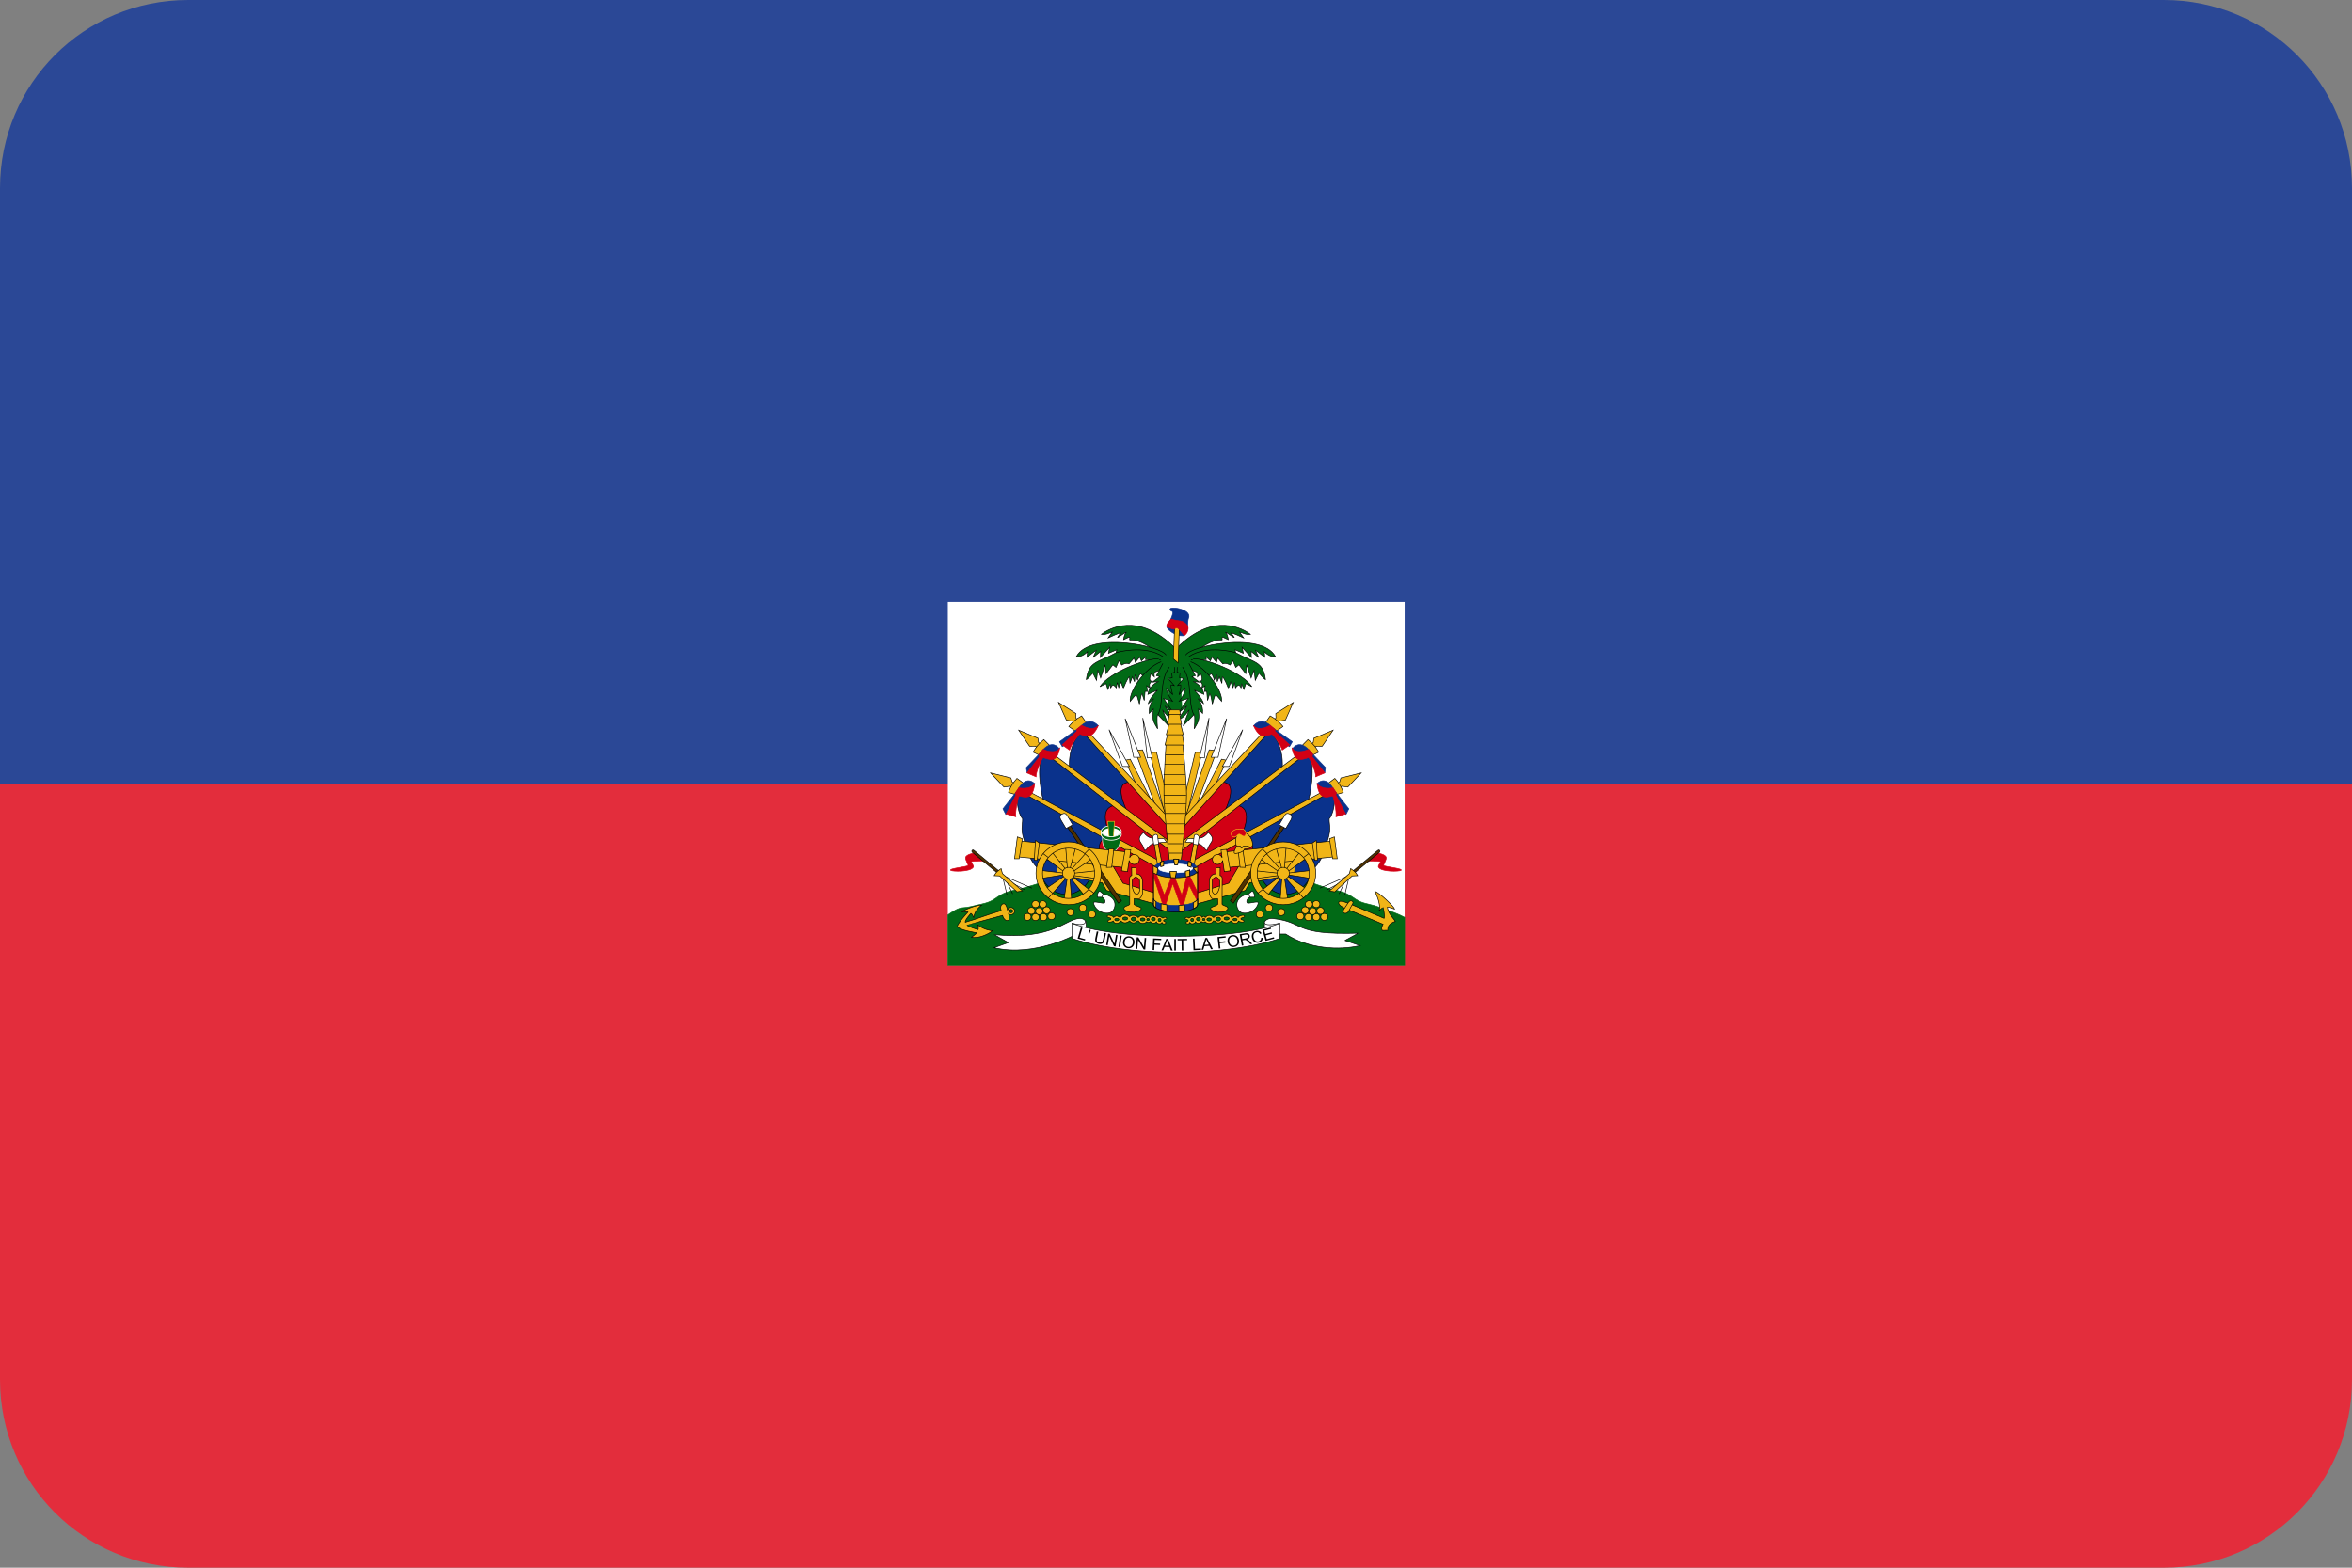 <?xml version="1.0" ?><svg height="600" id="svg2" version="1.1" width="900" xmlns="http://www.w3.org/2000/svg" xmlns:cc="http://creativecommons.org/ns#" xmlns:dc="http://purl.org/dc/elements/1.1/" xmlns:inkscape="http://www.inkscape.org/namespaces/inkscape" xmlns:rdf="http://www.w3.org/1999/02/22-rdf-syntax-ns#" xmlns:sodipodi="http://sodipodi.sourceforge.net/DTD/sodipodi-0.dtd" xmlns:svg="http://www.w3.org/2000/svg" xmlns:xlink="http://www.w3.org/1999/xlink"><rect width="100%" height="100%" fill="#808080" stroke="none"/><defs id="defs4"><clipPath clipPathUnits="userSpaceOnUse" id="clipPath4680"><rect height="746.293" id="rect4682" style="fill:#f6671f;fill-opacity:1;stroke:none" width="746.293" x="75.437" y="-65.3"/></clipPath><clipPath clipPathUnits="userSpaceOnUse" id="clipPath4684"><rect height="265.469" id="rect4686" style="fill:#f6671f;fill-opacity:1;stroke:none" transform="matrix(0.707,0.707,-0.707,0.707,0,0)" width="265.469" x="51.774" y="633.621"/></clipPath><clipPath clipPathUnits="userSpaceOnUse" id="clipPath3513"><path d="m 72,452.362 756,0 c 39.888,0 72,32.112 72,72 l 0,456 c 0,39.888 -32.112,72 -72,72 l -756,0 c -39.888,0 -72,-32.112 -72,-72 l 0,-456 c 0,-39.888 32.112,-72 72,-72 z" id="path3515" style="fill:#3b3c3d;fill-opacity:1;stroke:none"/></clipPath></defs><g id="layer1" transform="translate(0,-452.362)"><g clip-path="url(#clipPath3513)" id="g4478"><g id="g4474" transform="matrix(1.875,0,0,1.25,-30,-243.091)"><rect height="240" id="rect3465" style="fill:#2b4896;fill-opacity:1;stroke:none" width="480" x="16" y="556.362"/><rect height="240" id="rect3467" style="fill:#e32d3c;fill-opacity:1;stroke:none" width="480" x="16" y="796.362"/></g><g id="coa" style="fill:#f1b517;stroke:#000000;stroke-width:0.125" transform="matrix(1.847,0,0,1.846,-11.659,475.455)"><rect height="75.341" id="rect11" style="fill:#ffffff;stroke:none" width="94.642" x="202.679" y="112.284"/><path d="m 269.047,166.766 -19.314,0.561 -19.227,0.219 c 0,0 -9.878,3.654 -13.916,4.473 -4.026,0.817 -3.503,2.14 -6.618,2.837 -2.495,0.558 -2.783,0.734 -4.247,0.83 -0.886,0.058 -1.977,0.74 -3.045,1.491 l 0,10.449 94.642,0 0,-9.939 c -1.026,-0.559 -2.003,-0.944 -3.004,-1.284 -1.39,-0.473 -2.327,-0.99 -4.823,-1.547 -3.116,-0.696 -2.592,-2.019 -6.618,-2.837 -4.038,-0.82 -13.829,-5.253 -13.829,-5.253 z" id="path13" style="fill:#016a16;stroke:#016a16;stroke-width:0.125"/><g id="flags" style="stroke-width:0.125"><g id="flags_half" style="stroke-width:0.125"><g id="g17" style="stroke-width:0.125"><path d="m 244.529,143.512 1.397,-0.033 2.555,10.749 -0.545,3.386 -3.407,-14.102 z" id="path19" style="stroke-width:0.125"/><path d="m 243.064,136.346 0.954,8.284 1.022,-0.066 -1.976,-8.218 z" id="path21" style="fill:#ffffff;stroke-width:0.125"/><path d="m 245.722,154.589 -4.293,-11.538 1.601,-0.099 5.009,14.102 -2.317,-2.465 z" id="path23" style="stroke-width:0.125"/><path d="m 239.419,136.477 1.772,8.021 1.431,0 -3.203,-8.021 z" id="path25" style="fill:#ffffff;stroke-width:0.125"/><path d="m 241.906,150.546 -2.521,-5.424 1.09,-0.23 4.6,9.007 -3.169,-3.353 z" id="path27" style="stroke-width:0.125"/><path d="m 236.08,138.778 2.794,7.626 1.431,0 L 236.08,138.778 Z" id="path29" style="fill:#ffffff;stroke-width:0.125"/></g><g id="g31" style="stroke-width:0.125"><path d="m 242.249,151.364 -11.436,-12.484 c -3.572,2.828 -2.908,8.021 -2.908,8.021 l 12.957,10.166 1.387,-5.703 z" id="path33" style="fill:#0a328c;stroke-width:0.125"/><path d="m 248.861,158.235 -8.483,-8.594 c -3.587,0.124 -0.741,5.479 -0.56,6.151 l 9.043,7.734 0,-5.292 z" id="path35" style="fill:#d20014;stroke-width:0.125"/><path d="m 248.139,156.757 -17.539,-18.781 -0.684,0.484 18.561,20.622 -0.337,-2.325 z" id="path37" style="stroke-width:0.125"/><path d="m 229.586,136.772 -0.385,-0.446 0.038,-0.892 -3.619,-2.303 1.617,3.64 1.232,0.223 0.385,0.446 0.732,-0.669 z" id="path39" style="stroke-width:0.125"/><path d="m 227.738,138.11 c 0.616,-0.743 1.348,-1.486 2.657,-2.192 l 1.001,1.449 -2.156,1.82 -1.502,-1.077 z" id="path41" style="stroke-width:0.125"/><path d="m 225.811,141.278 c 0,0 0.588,1.026 0.588,1.026 0.364,-0.135 4.031,-3.457 4.031,-3.457 l 2.632,-0.081 0.756,-0.837 c -1.932,-2.08 -3.751,0.297 -3.751,0.297 l -4.255,3.052 z" id="path43" style="fill:#0a328c;stroke:#0a328c;stroke-width:0.125"/><path d="m 227.911,143.007 c 0.14,-0.918 1.876,-3.214 2.128,-3.295 1.303,0.391 2.515,1.141 3.835,-1.837 -1.148,1.458 -3.471,-0.027 -3.471,-0.027 l -1.008,0.837 0.028,0.405 -3.051,2.836 1.54,1.08 z" id="path45" style="fill:#d20014;stroke:#d20014;stroke-width:0.125"/></g><g id="g47" style="stroke-width:0.125"><path d="m 237.252,154.672 -14.367,-11.411 c -2.46,2.503 -0.415,10.232 -0.415,10.232 l 14.042,7.607 0.739,-6.428 z" id="path49" style="fill:#0a328c;stroke-width:0.125"/><path d="m 249.166,163.917 -11.818,-9.467 c -4.036,0.566 -0.863,6.506 -0.623,7.161 l 12.481,6.768 -0.04,-4.462 z" id="path51" style="fill:#d20014;stroke-width:0.125"/><path d="m 248.697,162.005 -25.554,-19.182 -0.587,0.591 26.837,20.955 -0.696,-2.364 z" id="path53" style="stroke-width:0.125"/><path d="m 221.928,141.807 -0.459,-0.374 -0.123,-0.884 -3.979,-1.662 2.248,3.314 1.253,0.013 0.459,0.374 0.6,-0.781 z" id="path55" style="stroke-width:0.125"/><path d="m 220.349,143.433 c 0.473,-0.835 1.06,-1.689 2.222,-2.603 l 1.247,1.259 -1.796,2.154 -1.673,-0.809 z" id="path57" style="stroke-width:0.125"/><path d="m 218.925,146.641 c 0,0 0.159,1.06 0.159,1.06 0.338,-0.188 3.561,-3.726 3.561,-3.726 l 2.586,-0.477 0.527,-0.833 c -1.797,-2.114 -3.713,0.698 -3.713,0.698 l -3.12,3.278 z" id="path59" style="fill:#0a328c;stroke:#0a328c;stroke-width:0.125"/><path d="m 220.971,148.545 c -0.123,-0.982 1.219,-3.863 1.455,-3.981 1.547,0.46 2.893,1.153 3.462,-2.069 -0.897,1.614 -3.461,0.362 -3.461,0.362 l -0.86,0.979 0.121,0.531 -2.61,3.37 1.892,0.808 z" id="path61" style="fill:#d20014;stroke:#d20014;stroke-width:0.125"/></g><g id="g63" style="stroke-width:0.125"><path d="m 236.224,161.651 c -0.191,-0.046 -18.517,-10.442 -18.517,-10.442 -1.334,2.253 -0.128,5.521 0.457,6.029 0.034,1.5 -0.603,2.307 0.707,5.439 0.386,2.037 1.328,3.913 2.7,5.028 1.671,6.417 8.222,6.848 10.746,1.624 l 3.907,-7.677 z" id="path65" style="fill:#0a328c;stroke-width:0.125"/><path d="m 248.352,168.512 -12.548,-7.355 c -4.036,0.566 0.086,8.055 0.326,8.71 l 12.116,4.304 0.106,-5.659 z" id="path67" style="fill:#d20014;stroke-width:0.125"/><path d="m 246.243,165.846 -28.35,-15.089 -0.484,0.672 29.904,16.647 -1.071,-2.23 z" id="path69" style="stroke-width:0.125"/><path d="m 216.528,149.937 -0.514,-0.301 -0.264,-0.855 -4.199,-1.041 2.757,2.934 1.24,-0.176 0.514,0.301 0.466,-0.862 z" id="path71" style="stroke-width:0.125"/><path d="m 215.232,151.782 c 0.332,-0.896 0.773,-1.828 1.772,-2.907 l 1.435,1.055 -1.424,2.398 -1.783,-0.547 z" id="path73" style="stroke-width:0.125"/><path d="m 214.1,155.181 c 0,0 0.593,1.167 0.593,1.167 0.307,-0.232 3.003,-4.578 3.003,-4.578 l 2.492,-0.82 0.469,-1.014 c -2.002,-1.849 -3.497,1.342 -3.497,1.342 L 214.1,155.181 Z" id="path75" style="fill:#0a328c;stroke:#0a328c;stroke-width:0.125"/><path d="m 216.772,156.836 c -0.2,-0.999 0.484,-4.197 0.7,-4.345 1.561,0.466 2.863,0.598 3.223,-2.622 -0.908,1.529 -3.328,0.953 -3.328,0.953 l -0.71,1.085 0.15,0.38 -2.059,3.951 2.024,0.599 z" id="path77" style="fill:#d20014;stroke:#d20014;stroke-width:0.125"/></g></g><use height="1052.362" id="use79" style="stroke-width:0.125" transform="matrix(-1,0,0,1,499.859,0)" width="744.094" x="0" xlink:href="#flags_half" y="0"/></g><g id="tree" style="stroke-width:0.125"><path d="m 248.757,125.603 -0.465,9.07 2.899,0 -0.424,-8.992 3.022,-0.424 -0.335,-3.582 -7.511,0.29 0.042,3.253 2.771,0.385 z" id="path82" style="fill:#016a16;stroke:#016a16;stroke-width:0.125"/><g id="tree_half" style="fill:#016a16;stroke-width:0.125"><path d="m 249.817,121.898 c -7.764,-7.771 -13.878,-3.979 -15.334,-2.902 0.962,0.188 1.826,-0.411 2.273,-0.48 -0.28,0.354 -0.866,1.229 -0.866,1.229 0,0 2.401,-1.133 2.669,-1.03 -0.346,0.276 -0.728,0.936 -0.728,0.936 0.179,0.069 1.529,-1.057 1.795,-1.077 -0.411,0.466 -0.539,1.528 -0.539,1.528 l 1.17,-0.545 c 0.304,0.216 -0.085,0.63 0.18,0.609 1.944,-0.16 4.678,1.777 5.053,2.372" id="path85" style="stroke-width:0.125"/><path d="m 247.895,123.321 c -0.809,-1.854 -15.588,-5.005 -18.56,0.244 1.163,0.293 2.276,-0.976 2.276,-0.976 l -0.101,1.171 1.972,-1.512 -0.708,1.561 1.568,-1.269 -0.051,1.269 1.922,-2.098 -0.253,1.22 1.719,-0.732 -0.202,1.025" id="path87" style="stroke-width:0.125"/><path d="m 247.238,123.614 c -3.793,-2.537 -9.659,-0.829 -9.659,-0.829 -3.742,2.098 -5.737,1.719 -6.22,5.611 0.354,-0.146 1.365,-1.366 1.365,-1.366 l 0.759,1.512 0.253,-2.147 0.607,1.659 0.91,-2.732 0.202,1.854 1.416,-1.854 0.657,0.537 0.607,-1.415 0.556,0.927 c 0,0 0.961,-0.585 1.517,-0.244 l 1.062,-1.22 0.253,0.878 0.91,-1.073 0.354,0.781 0.91,-0.829 -0.051,0.585 3.135,0.049" id="path89" style="stroke-width:0.125"/><path d="m 246.38,124.053 c -2.643,-0.049 -10.226,2.812 -12.188,5.806 0.781,-0.436 1.263,-0.635 1.263,-0.635 l 0.387,1.203 0.473,-1.203 0.101,0.927 c 0.29,-0.724 0.617,-0.806 1.163,-0.049 0,0 0.202,-1.122 0.202,-1.122 l 0.303,1.073 0.506,-1.171 c 0,0 0.318,1.269 0.506,1.22 0,0 0.839,-2.194 1.214,-2.293 l 0.101,1.366 0.506,-1.366 0.455,1.025 0.101,-1.464 0.506,1.122 c 0,0 0.265,-1.103 0.657,-1.317 l 0.759,0.683 3.377,-2.427" id="path91" style="stroke-width:0.125"/><path d="m 246.888,124.678 c -3.521,1.35 -6.67,6.179 -6.429,8.226 1.565,-1.942 1.228,-1.674 1.927,0.559 0,0 0.265,-1.954 0.53,-2.187 l 0.459,1.447 0.171,-1.892 0.47,0.022 -0.121,-1.187 0.699,0.535 c -0.163,-0.678 -0.338,-0.907 0.386,-1.489 0,0 -0.916,0.116 -0.193,-1.536 l 0.675,0.651 c 0,0 -0.121,-0.721 0.121,-1 l 2.484,-0.861" id="path93" style="stroke-width:0.125"/><path d="m 247.229,125.04 -1.33,2.534 0.682,0.197 -1.535,1.152 1.296,-0.132 c 0,0 -1.978,0.724 -2.217,2.665 l 2.012,-0.888 c 0,0 -1.705,1.744 -1.944,2.797 l 1.16,-1.02 c 0,0 -1.126,1.217 -0.955,3.06 l 0.853,-0.954 c -0.205,2.238 -0.136,2.435 0.887,4.146 0,0 -0.273,-2.632 0.034,-2.961 l 2.251,2.336 -1.262,-3.323 c 0,0 1.398,2.106 2.251,1.908 l -1.774,-2.698 1.739,1.415 -1.978,-2.961 1.842,0.559 c 0,0 -1.33,-1.678 -1.228,-2.731 l 1.262,1.382 c 0,0 -0.477,-1.579 -0.341,-2.04 l 0.648,0.132 -1.262,-1.448 0.853,-0.165 -0.102,-0.954 0.614,-0.197 -0.034,-1.053" id="path95" style="stroke-width:0.125"/><path d="m 248.559,125.797 c -2.183,2.961 -1.057,7.535 -2.353,9.871" id="path97" style="stroke-width:0.125"/></g><use height="1052.362" id="use99" style="stroke-width:0.125" transform="matrix(-1,0,0,1,499.859,0)" width="744.094" x="0" xlink:href="#tree_half" y="0"/><g id="trunk" style="stroke-width:0.125"><path d="m 250.945,166.535 c 0,0 1.189,-9.945 1.186,-14.225 -0.002,-3.369 -0.814,-10.835 -0.814,-10.835 l -3.417,0 c 0,0 -0.52,7.429 -0.442,10.789 0.099,4.282 1.186,14.271 1.186,14.271 l 2.301,0 z" id="path102" style="stroke-width:0.125"/><path d="m 247.674,141.953 3.96,0 -0.465,-2.666 -2.87,0 -0.625,2.666 z" id="path104" style="stroke-width:0.125"/><path d="m 247.927,139.816 3.539,0 -0.667,-2.666 -2.18,0 -0.692,2.666 z" id="path106" style="stroke-width:0.125"/><path d="m 248.155,137.655 2.949,0 -0.499,-2.666 -1.876,0 -0.574,2.666 z" id="path108" style="stroke-width:0.125"/><path d="m 250.709,134.673 -2.063,0 -0.209,0.964 2.44,0 -0.169,-0.964 z" id="path110" style="stroke-width:0.125"/><path d="m 251.132,164.367 -2.62,0" id="path112" style="stroke-width:0.125"/><path d="m 251.275,162.42 -2.94,0" id="path114" style="stroke-width:0.125"/><path d="m 251.664,160.444 -3.727,0" id="path116" style="stroke-width:0.125"/><path d="m 251.856,158.291 -3.901,0" id="path118" style="stroke-width:0.125"/><path d="m 251.883,156.139 -4.102,0" id="path120" style="stroke-width:0.125"/><path d="m 252.043,154.171 -4.449,0" id="path122" style="stroke-width:0.125"/><path d="m 252.053,152.38 -4.65,0" id="path124" style="stroke-width:0.125"/><path d="m 252.025,150.219 -4.65,0" id="path126" style="stroke-width:0.125"/><path d="m 251.87,148.084 -4.495,0" id="path128" style="stroke-width:0.125"/><path d="m 251.664,145.914 -4.065,0" id="path130" style="stroke-width:0.125"/><path d="m 251.467,143.955 -3.672,0" id="path132" style="stroke-width:0.125"/></g><g id="cap" style="stroke-width:0.125"><path d="m 249.909,119.044 c -0.688,-0.324 -2.245,-1.313 -1.783,-1.903 0,0 0.713,-1.215 0.713,-1.215 1.011,-2.277 -0.018,-1.395 -0.126,-2.105 -0.103,-0.682 3.865,-0.149 3.924,1.397 0.016,0.426 -0.294,0.176 -0.252,2.611 0,0 -0.755,1.457 -0.755,1.457 -0.565,0.053 -1.234,-0.014 -1.721,-0.243 z" id="path135" style="fill:#0a328c;stroke:#0a328c;stroke-width:0.125"/><path d="m 250.392,124.934 -0.986,-0.83 0.273,-7.105 0.965,0.283 -0.252,7.652 z" id="path137" style="stroke-width:0.125"/><path d="m 251.672,119.246 c 0.619,-0.362 1.024,-1.443 0.65,-2.085 -1.016,-1.287 -1.674,-0.756 -3.378,-1.336 -0.34,0.362 -1.056,1.059 -0.902,1.579 2.242,1.056 1.372,0.157 2.114,0.288 0.4,0.071 0.658,0.545 1.516,1.554 z" id="path139" style="fill:#d20014;stroke:#d20014;stroke-width:0.125"/></g></g><g id="items" style="stroke-width:0.125"><g id="i1" style="stroke-width:0.125"><use height="1052.362" id="use143" style="stroke-width:0.125" transform="matrix(1,0,0,-1,-0.002,320.37)" width="744.094" x="0" xlink:href="#ip" y="0"/><path d="m 238.358,161.75 c 0,1.299 -0.815,2.353 -1.818,2.353 -1.004,0 -1.818,-1.054 -1.818,-2.353 l 0,-1.276 3.637,0 0,1.276 z" id="path145" style="fill:#016a16;stroke:#ffffff;stroke-width:0.124;stroke-linecap:round"/><ellipse cx="236.539" cy="160.063" id="ellipse147" rx="1.806" ry="0.898" style="fill:#ffffff;stroke:none"/><path d="m 236.126,161.075 -0.31,-3.297 1.382,0 -0.226,3.297 -0.846,0 z" id="path149" style="fill:#016a16;stroke:#f1b517;stroke-width:0.125"/><path d="m 238.538,160.118 c -0.265,0.493 -1.061,0.852 -1.999,0.852 -0.938,-1e-5 -1.728,-0.359 -1.993,-0.852 -0.061,0.114 -0.099,0.233 -0.099,0.359 0,0.669 0.937,1.211 2.092,1.211 1.155,0 2.092,-0.542 2.092,-1.211 0,-0.125 -0.032,-0.245 -0.093,-0.359 z" id="ip" style="fill:#016a16;stroke:#ffffff;stroke-width:0.163;stroke-linecap:round"/></g><g id="items_half" style="stroke-width:0.125"><path d="m 246.035,172.786 -7.06,-2.189 -3.076,-5.254 -10.893,-0.535 0.378,3.941 9.279,1.776 0.882,1.581 10.666,2.968 -0.177,-2.287 z" id="cannon_base" style="stroke-width:0.125"/><g id="i2" style="stroke-width:0.125"><path d="m 238.662,174.254 -11.149,-16.398 -0.547,0.412 11.06,16.467 0.635,-0.48 z" id="path155" style="fill:#503200;stroke-width:0.125"/><path d="m 228.551,158.5 -1.19,-1.992 c -0.223,-0.368 -0.561,-0.49 -1.058,-0.228 -0.484,0.255 -0.437,0.759 -0.24,1.123 l 1.1,1.852 L 228.551,158.5 Z" id="path157" style="fill:#ffffff;stroke-width:0.125"/></g><g id="cannon" style="stroke-width:0.125"><path d="m 239.986,164.127 -22.496,-2.286 -0.547,3.271 22.387,2.251 0.656,-3.236 z" id="path160" style="stroke-width:0.125"/><path d="m 217.089,160.997 -0.583,4.538 0.948,0 0.656,-4.151 -1.021,-0.387 z" id="path162" style="stroke-width:0.125"/><path d="m 220.844,161.735 -0.255,4.08 0.583,0.07 0.474,-3.623 -0.802,-0.528 z" id="path164" style="stroke-width:0.125"/><path d="m 236.085,163.494 -0.547,3.834 1.094,-0.035 0.438,-3.799 -0.984,0 z" id="path166" style="stroke-width:0.125"/><path d="m 239.436,163.599 -0.779,4.434 1.238,0.179 0.354,-2.332 c 0.1,0.469 0.531,0.824 1.046,0.824 0.589,0 1.069,-0.464 1.069,-1.031 0,-0.568 -0.481,-1.026 -1.069,-1.026 -0.409,0 -0.78,0.24 -0.941,0.687 l 0.232,-1.662 -1.15,-0.073 z" id="path168" style="stroke-width:0.125"/><path d="m 231.317,164.319 -3.094,3.482 0.361,0.423 3.97,-2.711 -1.238,-1.194 z" id="path170" style="stroke-width:0.125"/><path d="m 224.124,173 3.094,-3.482 -0.361,-0.423 -3.97,2.711 L 224.124,173 Z" id="path172" style="stroke-width:0.125"/><path d="m 232.22,172.129 -3.764,-2.91 -0.387,0.274 2.965,3.756 1.186,-1.119 z" id="path174" style="stroke-width:0.125"/><path d="m 222.938,165.413 3.816,2.811 0.464,-0.348 -2.991,-3.756 -1.289,1.293 z" id="path176" style="stroke-width:0.125"/><path d="m 227.09,163.094 0.365,4.573 0.514,-0.022 1.207,-4.452 -2.085,-0.1 z" id="path178" style="stroke-width:0.125"/><path d="m 228.341,174.189 -0.365,-4.573 -0.565,-0.053 -0.691,4.626 1.621,0 z" id="path180" style="stroke-width:0.125"/><path d="m 233.401,168.026 -4.795,0.51 -0.073,0.457 4.849,0.633 0.018,-1.601 z" id="path182" style="stroke-width:0.125"/><path d="m 221.993,169.609 4.681,-0.74 0.099,-0.364 -4.842,-0.541 0.062,1.645 z" id="path184" style="stroke-width:0.125"/><ellipse cx="227.693" cy="168.548" id="ellipse186" rx="1.27" ry="1.225" style="stroke-width:0.125"/><path d="m 234.438,168.548 c 0,3.592 -3.022,6.507 -6.745,6.507 -3.723,0 -6.745,-2.915 -6.745,-6.507 0,-3.592 3.022,-6.507 6.745,-6.507 3.723,0 6.745,2.915 6.745,6.507 z m -1.347,1e-5 c 0,2.874 -2.418,5.207 -5.398,5.207 -2.979,0 -5.398,-2.333 -5.398,-5.207 0,-2.874 2.418,-5.207 5.398,-5.207 2.979,0 5.398,2.333 5.398,5.207 z" id="path188" style="fill-rule:evenodd;stroke-width:0.125;stroke-linecap:round"/><path d="m 223.48,165.264 -1.057,-0.796" id="path190" style="stroke-width:0.125"/><path d="m 231.034,164.493 0.902,-0.92" id="path192" style="stroke-width:0.125"/><path d="m 232.967,172.701 -1.109,-0.871" id="path194" style="stroke-width:0.125"/><path d="m 223.48,173.696 0.954,-1.02" id="path196" style="stroke-width:0.125"/></g><g id="axe" style="stroke-width:0.125"><path d="m 246.196,162.122 1.155,5.886 -0.942,0.496 -1.013,-6.298 0.801,-0.084 z" id="path199" style="stroke-width:0.125"/><path d="m 245.592,161.364 c -0.535,-0.224 -1.232,0.155 -2.374,-1.292 -1.878,1.722 -0.107,1.98 0.178,3.685 0.531,0.218 0.858,-1.323 2.303,-1.481 0.178,-0.017 2.298,-0.203 2.298,-0.203 0,0 -0.532,-0.725 -0.532,-0.725 0,0 -1.474,0.039 -1.873,0.016 z" id="path201" style="fill:#ffffff;stroke-width:0.125"/><path d="m 246.359,162.518 -0.214,-1.756 c -0.232,-0.62 -1,-0.086 -1,0.276 l 0.196,1.619 1.017,-0.138 z" id="path203" style="fill:#ffffff;stroke-width:0.125"/></g><path d="m 240.765,167.372 0.019,1.637 c -0.536,0.183 -0.454,0.585 -0.437,1.169 l 0.019,4.771 c -0.19,0.317 -0.778,0.332 -1.054,0.58 -0.277,0.248 -0.242,0.73 1.02,1.047 l 0.976,0.035 c 1.486,-0.325 1.793,-0.817 1.048,-1.095 -0.396,-0.148 -0.918,-0.324 -1.117,-0.557 l 0.033,-1.137 0.965,0.035 c 0.259,0 0.752,-0.652 0.77,-1.185 l 0.005,-2.47 c -0.035,-1.401 -1.086,-1.558 -1.379,-1.541 l 0.02,-1.29 -0.886,0.003 z m 1.631,2.73 c 0.017,-0.4 -0.556,-0.757 -0.786,-0.767 -0.231,-0.01 -0.734,0.467 -0.752,0.867 l 0,1 c 0.035,0.367 0.328,1.609 0.916,1.701 0.279,0.043 0.639,-0.4 0.639,-0.767 l -0.017,-2.034 z" id="bugle" style="fill-rule:evenodd;stroke-width:0.125"/><g id="i3" style="fill:#ffffff;stroke-width:0.125"><path d="m 234.275,172.328 c -0.636,-0.257 -0.63,1.172 -0.63,1.172 l 1.003,0.011 c 0.439,0.199 0.791,0.843 0.512,1.159 -0.231,0.261 -2.177,-0.441 -2.308,-0.037 0.344,1.942 2.917,2.689 3.848,1.839 0.911,-0.831 1.141,-3.048 -1.817,-3.629 l -0.607,-0.514 z" id="path207" style="stroke-width:0.125"/><path d="m 234.87,172.856 -0.292,0.639" id="path209" style="stroke-width:0.125"/></g><g id="small_flag" style="stroke-width:0.125"><path d="m 214.943,173.055 -0.963,-4.049" id="path212" style="stroke-width:0.125"/><path d="m 216.112,172.822 -1.479,-3.153" id="path214" style="stroke-width:0.125"/><path d="m 218.658,171.993 -3.337,-1.792" id="path216" style="stroke-width:0.125"/><path d="m 220.103,171.628 -6.192,-2.688" id="path218" style="stroke-width:0.125"/><path d="m 210.215,166.013 c 0,0 -2.254,-0.036 -2.656,0.122 -0.162,0.064 0.567,0.825 0.416,1.115 -0.563,1.082 -4.394,0.934 -4.697,0.697 -0.518,-0.405 3.568,-0.753 3.595,-1.028 0.031,-0.316 -0.604,-1.147 -0.506,-1.656 0.128,-0.661 1.789,-0.906 1.789,-0.906 l 2.06,1.656 z" id="path220" style="fill:#d20014;stroke:#d20014;stroke-width:0.125"/><path d="m 213.233,168.05 -5.102,-4.222 c 0,0 -0.225,-0.238 -0.413,-0.033 -0.184,0.201 0.069,0.431 0.069,0.431 l 5.263,4.348 0.183,-0.524 z" id="path222" style="fill:#503200;stroke-width:0.125"/><path d="m 218.146,172.217 c -0.09,-0.087 -4.155,-3.608 -4.155,-3.608 l -0.271,-1.028 c 0,0 -0.628,0.425 -0.858,0.645 -0.23,0.22 -0.587,0.819 -0.587,0.819 l 1.138,0.052 3.595,3.294 1.138,-0.174 z" id="path224" style="stroke-width:0.125"/></g><g id="cannonballs" style="stroke-width:0.125"><ellipse cx="232.534" cy="177.056" id="ellipse227" rx="0.74" ry="0.715" style="stroke-width:0.125"/><ellipse cx="230.641" cy="175.716" id="ellipse229" rx="0.74" ry="0.715" style="stroke-width:0.125"/><ellipse cx="228.091" cy="176.593" id="ellipse231" rx="0.74" ry="0.715" style="stroke-width:0.125"/><ellipse cx="224.153" cy="177.445" id="ellipse233" rx="0.74" ry="0.715" style="stroke-width:0.125"/><ellipse cx="222.487" cy="177.64" id="ellipse235" rx="0.74" ry="0.715" style="stroke-width:0.125"/><ellipse cx="220.846" cy="177.64" id="ellipse237" rx="0.74" ry="0.715" style="stroke-width:0.125"/><ellipse cx="219.18" cy="177.591" id="ellipse239" rx="0.74" ry="0.715" style="stroke-width:0.125"/><ellipse cx="219.988" cy="176.325" id="ellipse241" rx="0.74" ry="0.715" style="stroke-width:0.125"/><ellipse cx="221.604" cy="176.398" id="ellipse243" rx="0.74" ry="0.715" style="stroke-width:0.125"/><ellipse cx="223.144" cy="176.203" id="ellipse245" rx="0.74" ry="0.715" style="stroke-width:0.125"/><ellipse cx="222.361" cy="174.961" id="ellipse247" rx="0.74" ry="0.715" style="stroke-width:0.125"/><ellipse cx="220.846" cy="174.937" id="ellipse249" rx="0.74" ry="0.715" style="stroke-width:0.125"/></g><path d="m 236.47,177.991 c 0,-0.316 -0.769,-0.18 -0.769,-0.551 0,-0.412 1.172,-0.109 1.334,0.253 0.66,-0.596 0.944,-0.16 1.348,0.02 0.575,-0.855 1.287,-0.823 1.981,-0.197 0.401,-0.443 1.41,-0.296 1.757,0.197 0.665,-0.659 1.255,-0.497 1.716,-0.02 0.185,-0.347 0.457,-0.271 0.654,-0.02 0.354,-0.628 1.242,-0.44 1.616,-0.025 0.332,-0.365 0.673,-0.08 1.114,0.19 0.298,-0.279 0.778,-0.226 0.778,0.051 0,0.289 -0.628,0.187 -0.628,0.474 0,0.256 0.458,0.126 0.458,0.45 0,0.255 -0.68,0.35 -0.785,-0.056 -0.23,0.44 -1.062,0.271 -1.144,-0.138 -0.277,0.334 -0.897,0.436 -1.246,-0.059 -0.287,0.233 -0.629,0.267 -0.787,0.031 -0.517,0.556 -1.389,0.442 -1.689,-0.171 0,0 -0.293,0.013 -0.293,0.013 -0.508,0.69 -1.302,0.371 -1.52,-0.01 -0.853,0.615 -1.362,0.421 -1.838,0.02 -0.547,0.667 -1.381,0.62 -1.573,0 -0.368,0.268 -1.136,0.331 -1.136,0.018 0,-0.301 0.653,-0.191 0.653,-0.469 z m 1.655,0.15 c 0,0.143 -0.195,0.259 -0.435,0.259 -0.24,0 -0.435,-0.116 -0.435,-0.259 0,-0.143 0.195,-0.259 0.435,-0.259 0.24,0 0.435,0.116 0.435,0.259 z m 1.82,-0.218 c 0,0.172 -0.235,0.312 -0.524,0.312 -0.289,0 -0.524,-0.14 -0.524,-0.312 0,-0.172 0.235,-0.312 0.524,-0.312 0.289,0 0.524,0.14 0.524,0.312 z m 3.575,0.197 c 0,0.174 -0.212,0.316 -0.474,0.316 -0.262,0 -0.474,-0.142 -0.474,-0.316 0,-0.174 0.212,-0.316 0.474,-0.316 0.262,0 0.474,0.142 0.474,0.316 z m -1.903,-0.083 c 0,0.221 -0.208,0.399 -0.464,0.399 -0.256,0 -0.464,-0.179 -0.464,-0.399 0,-0.221 0.208,-0.399 0.464,-0.399 0.256,0 0.464,0.179 0.464,0.399 z m 4.06,0.01 c 0,0.197 -0.186,0.357 -0.414,0.357 -0.229,0 -0.414,-0.16 -0.414,-0.357 0,-0.197 0.186,-0.357 0.414,-0.357 0.229,0 0.414,0.16 0.414,0.357 z m -1.244,0.083 c 0,0.127 -0.12,0.231 -0.268,0.231 -0.148,0 -0.268,-0.103 -0.268,-0.231 0,-0.127 0.12,-0.231 0.268,-0.231 0.148,0 0.268,0.103 0.268,0.231 z m 2.422,0.093 c 0,0.183 -0.135,0.332 -0.302,0.332 -0.167,0 -0.302,-0.149 -0.302,-0.332 0,-0.183 0.135,-0.332 0.302,-0.332 0.167,0 0.302,0.149 0.302,0.332 z" id="chain" style="fill-rule:evenodd;stroke-width:0.125"/></g><use height="1052.362" id="use252" style="stroke-width:0.125" transform="matrix(-1,0,0,1,499.859,0)" width="744.094" x="0" xlink:href="#items_half" y="0"/><g id="drum" style="stroke-width:0.159"><path d="m 249.837,165.718 c -2.512,0 -4.55,0.944 -4.55,2.102 0,0.199 0.057,0.39 0.169,0.572 0.543,0.629 2.307,1.088 4.399,1.088 1.957,0 3.624,-0.403 4.277,-0.97 0.164,-0.217 0.256,-0.447 0.256,-0.69 0,-1.158 -2.038,-2.102 -4.55,-2.102 z" id="path255" style="fill:#0a328c;stroke:#0a328c;stroke-width:0.159"/><path d="m 254.427,167.981 0,7.058 c 0,0.828 -2.048,1.499 -4.572,1.499 -2.524,0 -4.572,-0.672 -4.572,-1.499 l 0,-7.058 c 0,0.828 2.048,1.499 4.572,1.499 2.524,0 4.572,-0.672 4.572,-1.499 z" id="path257" style="stroke-width:0.128"/><path d="m 245.282,167.982 0,1.082 2.22,6.845 1.772,-5.264 1.947,5.466 1.424,-5.159 1.783,3.468 0,-1.919 -1.656,-3.363 c -0.186,0.051 -0.384,0.094 -0.593,0.135 l -1.028,3.812 -1.447,-3.604 c -0.242,-0.003 -0.483,-0.008 -0.715,-0.022 l -1.453,3.627 -1.662,-4.367 c -0.376,-0.218 -0.593,-0.467 -0.593,-0.734 z" id="path259" style="fill:#d20014;stroke:#d20014;stroke-width:0.125"/><path d="m 254.427,173.721 0,1.318 c 0,0.828 -2.048,1.499 -4.572,1.499 -2.524,0 -4.572,-0.672 -4.572,-1.499 l 0,-1.318 c 0,0.828 2.048,1.499 4.572,1.499 2.524,0 4.572,-0.672 4.572,-1.499 z" id="path261" style="fill:#0a328c;stroke:#0a328c;stroke-width:0.128"/><path d="m 251.737,175.085 c -0.372,0.055 -0.769,0.097 -1.185,0.118 l 0.012,1.317 c 0.417,-0.021 0.814,-0.062 1.185,-0.118 L 251.737,175.085 Z" id="path263" style="stroke-width:0.128"/><path d="m 246.868,174.855 -0.012,1.312 c 0.353,0.101 0.75,0.185 1.185,0.247 l 0,-1.317 c -0.43,-0.061 -0.824,-0.142 -1.174,-0.241 z" id="path265" style="stroke-width:0.128"/><path d="m 245.282,173.723 0,1.317 c 0,0.246 0.185,0.474 0.506,0.678 l 0.023,-1.301 c -0.336,-0.209 -0.529,-0.443 -0.529,-0.695 z" id="path267" style="stroke-width:0.128"/><path d="m 254.428,173.863 -0.023,0.006 c -0.08,0.267 -0.379,0.516 -0.831,0.723 l 0.006,1.312 c 0.53,-0.245 0.848,-0.54 0.848,-0.863 l 0,-1.177 z" id="path269" style="stroke-width:0.128"/><path d="m 254.427,168.027 0,7.012 c 0,0.828 -2.048,1.499 -4.572,1.499 -2.524,0 -4.572,-0.672 -4.572,-1.499 l 0,-7.012" id="path271" style="fill:none;stroke-width:0.128"/><path d="m 253.392,167.52 c 0,0.501 -1.584,0.907 -3.537,0.907 -1.954,0 -3.537,-0.406 -3.537,-0.907 0,-0.501 1.584,-0.907 3.537,-0.907 1.954,0 3.537,0.406 3.537,0.907 z" id="path273" style="fill:#ffffff;stroke:#ffffff;stroke-width:0.132"/><path d="m 248.698,168.19 0.157,1.25 c 0.307,0.022 0.626,0.038 0.953,0.039 l 0.232,-1.289 -1.342,0 z" id="path275" style="stroke-width:0.159"/><path d="m 252.801,167.887 -0.912,0.247 0.058,1.177 c 0.31,-0.052 0.602,-0.117 0.866,-0.191 l -0.012,-1.233 z" id="path277" style="stroke-width:0.159"/><path d="m 247.397,165.979 c -0.259,0.076 -0.501,0.165 -0.721,0.263 l 0.128,0.944 0.581,-0.185 0.012,-1.023 z" id="path279" style="stroke-width:0.159"/><path d="m 249.837,165.606 c -0.122,0 -0.241,0.007 -0.36,0.011 l 0.198,1.182 0.604,-0.011 0.238,-1.154 c -0.222,-0.015 -0.448,-0.028 -0.68,-0.028 z" id="path281" style="stroke-width:0.159"/><path d="m 252.51,166.024 -0.122,1.034 0.691,0.244 0.075,-1.015 c -0.196,-0.097 -0.412,-0.185 -0.645,-0.263 z" id="path283" style="stroke-width:0.159"/><path d="m 245.993,168.8 0.184,-1.288 -0.935,-0.506 0.028,1.465 0.723,0.329 z" id="path285" style="stroke-width:0.125"/><path d="m 254.396,168.522 0.042,-1.288 -0.876,0.262 0.834,1.026 z" id="path287" style="stroke-width:0.125"/></g><g id="helmet" style="stroke-width:0.125"><path d="m 263.686,160.029 c 0.831,-0.115 2.062,1.024 2.136,2.433 0.059,1.118 -1.691,1.059 -1.691,1.059 -0.089,0.458 -1.054,0.882 -1.84,0.916 -0.762,0.033 0.208,-1.431 0.208,-1.431 -0.475,-1.26 0.148,-2.748 0.148,-2.748 L 263.686,160.029 Z" id="path290" style="stroke-width:0.125"/><path d="m 262.499,162.948 0.801,-0.029 c 0,0 0.061,0.413 0.208,0.429 0.157,0.018 0.326,-0.401 0.326,-0.401 l 1.217,-0.029" id="path292" style="stroke-width:0.125"/><path d="m 264.131,160.859 c 0.68,-0.491 0.084,-1.48 -0.386,-1.489 0,0 -1.098,0.029 -1.098,0.029 -0.517,0.011 -1.392,0.573 -1.276,1.059 0.101,0.424 0.386,0.618 0.831,0.544 0.202,-0.034 0.626,-0.563 0.831,-0.573 0.275,-0.012 0.878,0.588 1.098,0.429 z" id="path294" style="fill:#d20014;stroke:#f1b517;stroke-width:0.125"/></g><path d="m 214.242,174.855 c -0.617,0.078 -0.731,0.788 -0.5,1.441 -2.686,0.755 -5.086,1.739 -7.455,2.405 -0.095,-0.473 1.174,-1.844 1.174,-1.844 0.336,0.162 0.587,0.931 0.587,0.931 0.084,-1.579 1.639,-2.629 1.639,-2.629 -0.923,-0.121 -3.732,0.967 -4.067,1.413 0,0 1.087,-0.121 1.255,0 0,0 -2.141,2.312 -2.237,2.999 0.333,0.751 4.027,1.312 4.027,1.312 -0.058,0.194 -1.087,0.931 -1.087,0.931 1.469,0.323 3.685,-0.718 4.346,-1.351 0,0 -1.728,-0.142 -3.074,-1.233 0,0 0.278,0.679 0.11,1.003 0,0 -2.099,-0.605 -2.318,-0.953 0.006,-0.03 4.966,-1.315 7.368,-2.001 0.089,0.429 0.566,1.24 1.139,1.048 0.374,-0.125 0.255,-0.866 0.116,-1.39 0.135,0.116 0.31,0.185 0.506,0.185 0.422,0 0.767,-0.327 0.767,-0.734 0,-0.407 -0.345,-0.74 -0.767,-0.74 -0.338,0 -0.619,0.211 -0.721,0.505 -0.096,-0.453 -0.345,-1.353 -0.808,-1.295 z m 1.889,1.528 c 0,0.191 -0.16,0.345 -0.358,0.345 -0.198,0 -0.358,-0.155 -0.358,-0.345 0,-0.191 0.16,-0.345 0.358,-0.345 0.198,0 0.358,0.155 0.358,0.345 z" id="anchor" style="fill-rule:evenodd;stroke-width:0.125"/><g id="i4" style="stroke-width:0.125"><path d="m 293.068,177.884 c 0.183,-0.367 -0.162,-2.212 -0.162,-2.212 -0.373,0.041 -0.882,0.681 -0.882,0.681 0.481,-1.511 -0.865,-4.038 -0.865,-4.038 0.911,0.191 3.945,3.128 4.103,3.658 0,0 -1.329,-0.474 -1.53,-0.415 0.217,1.506 1.258,2.205 1.649,2.988 0,0 -1.726,0.379 -1.552,1.822 l -1.127,0.021 c -0.39,-0.481 0.152,-1.276 0.152,-1.276 l -7.739,-3.241 c -0.499,-0.209 -1.62,-0.718 -1.452,-1.317 0.169,-0.604 2.016,0.251 2.471,0.397 l 6.934,2.932 z" id="path298" style="stroke-width:0.125"/><path d="m 285.635,176.541 0.91,-1.673 c 0.325,-0.439 -0.347,-0.92 -0.824,-0.356 l -1.019,1.527 c -0.455,0.837 0.499,1.067 0.932,0.502 z" id="path300" style="stroke-width:0.125"/></g></g><g id="motto" style="stroke-width:0.125"><g id="g303" style="fill:#ffffff;stroke-width:0.125"><path d="m 231.367,180.366 -0.063,-1.825 -2.207,0.122 -0.126,1.987 2.396,-0.284 z" id="path305" style="stroke-width:0.125"/><path d="m 215.237,182.924 -2.951,-1.655 c 12.169,1.115 14.654,-3.129 17.594,-3.356 1.808,-0.141 2.09,2.002 -1.413,0.982 l 0.906,2.241 c 0,0 -8.639,4.86 -17.129,2.852 l 2.993,-1.065 z" id="path307" style="stroke-width:0.125"/><path d="m 268.249,180.366 0.063,-1.825 2.699,0.062 0.126,1.987 -2.888,-0.224 z" id="path309" style="stroke-width:0.125"/><path d="m 284.939,182.477 2.777,-1.515 c -13.939,0.415 -10.765,-2.289 -17.739,-3.048 -1.802,-0.195 -3.157,2.121 1.413,0.982 l -0.906,2.241 c 0,0 2.192,0.002 2.192,0.002 4.748,3.127 11.156,3.406 15.401,2.402 l -3.138,-1.065 z" id="path311" style="stroke-width:0.125"/><path d="m 228.418,178.908 0,3.154 c 0,0 7.728,2.867 21.519,2.867 13.85,0 21.519,-2.867 21.519,-2.867 l 0,-3.154 c 0,0 -5.849,2.695 -21.519,2.695 -15.61,0 -21.519,-2.695 -21.519,-2.695 z" id="path313" style="stroke-width:0.125"/></g><path d="m 229.573,182.08 0.682,-2.309 0.317,0.087 -0.601,2.037 1.179,0.324 -0.081,0.273 -1.496,-0.411 z m 2.236,-1.015 0.038,-0.454 0.102,-0.389 0.337,0.082 -0.102,0.389 -0.193,0.416 -0.183,-0.044 z m 3.325,-0.156 0.323,0.063 -0.287,1.359 c -0.05,0.236 -0.117,0.419 -0.202,0.547 -0.085,0.128 -0.209,0.222 -0.372,0.28 -0.163,0.059 -0.362,0.065 -0.597,0.019 -0.228,-0.045 -0.407,-0.12 -0.537,-0.224 -0.129,-0.104 -0.21,-0.235 -0.241,-0.391 -0.032,-0.156 -0.021,-0.359 0.031,-0.608 l 0.287,-1.359 0.323,0.063 -0.287,1.358 c -0.043,0.204 -0.055,0.359 -0.036,0.463 0.019,0.105 0.071,0.192 0.156,0.264 0.085,0.071 0.197,0.121 0.335,0.148 0.237,0.047 0.417,0.028 0.54,-0.056 0.123,-0.084 0.215,-0.274 0.278,-0.569 l 0.287,-1.358 z m 0.363,2.51 0.402,-2.37 0.333,0.053 0.975,2.064 0.315,-1.861 0.312,0.049 -0.402,2.37 -0.333,-0.053 -0.974,-2.066 -0.316,1.862 -0.312,-0.049 z m 2.541,0.384 0.342,-2.378 0.326,0.044 -0.342,2.378 -0.326,-0.044 z m 0.937,-1.049 c 0.047,-0.396 0.194,-0.694 0.441,-0.894 0.247,-0.2 0.545,-0.28 0.893,-0.242 0.228,0.025 0.428,0.1 0.599,0.226 0.171,0.125 0.293,0.288 0.367,0.486 0.074,0.199 0.097,0.418 0.068,0.656 -0.029,0.242 -0.105,0.453 -0.229,0.633 -0.124,0.18 -0.284,0.309 -0.481,0.386 -0.197,0.078 -0.403,0.105 -0.618,0.081 -0.233,-0.026 -0.434,-0.103 -0.605,-0.232 -0.17,-0.129 -0.292,-0.292 -0.364,-0.49 -0.072,-0.198 -0.096,-0.402 -0.071,-0.611 z m 0.337,0.042 c -0.034,0.287 0.019,0.523 0.16,0.706 0.141,0.183 0.332,0.288 0.574,0.315 0.246,0.027 0.459,-0.034 0.638,-0.184 0.179,-0.15 0.287,-0.378 0.323,-0.685 0.023,-0.194 0.009,-0.367 -0.042,-0.52 -0.051,-0.152 -0.137,-0.276 -0.259,-0.37 -0.122,-0.094 -0.264,-0.15 -0.427,-0.168 -0.232,-0.025 -0.44,0.029 -0.625,0.164 -0.185,0.135 -0.299,0.382 -0.342,0.741 z m 2.308,1.416 0.203,-2.393 0.337,0.027 1.144,1.982 0.159,-1.879 0.315,0.025 -0.203,2.393 -0.337,-0.027 -1.144,-1.983 -0.159,1.881 -0.315,-0.025 z m 3.489,0.243 0.109,-2.399 1.677,0.071 -0.013,0.283 -1.348,-0.057 -0.034,0.743 1.167,0.049 -0.013,0.283 -1.167,-0.049 -0.049,1.09 -0.329,-0.014 z m 1.834,0.078 1.004,-2.383 0.355,0.007 0.97,2.42 -0.375,-0.007 -0.276,-0.733 -1.041,-0.019 -0.288,0.722 -0.35,-0.007 z m 0.738,-0.972 0.844,0.016 -0.246,-0.67 c -0.075,-0.203 -0.131,-0.37 -0.167,-0.501 -0.035,0.153 -0.083,0.305 -0.143,0.456 l -0.287,0.699 z m 1.914,1.011 0.005,-2.401 0.329,5.4e-4 -0.005,2.401 -0.329,-5.4e-4 z m 1.542,-0.007 -0.031,-2.118 -0.82,0.011 -0.004,-0.283 1.973,-0.027 0.004,0.283 -0.823,0.011 0.031,2.118 -0.329,0.005 z m 2.442,-0.058 -0.116,-2.399 0.329,-0.015 0.103,2.116 1.224,-0.055 0.014,0.283 -1.553,0.07 z m 1.675,-0.073 0.777,-2.461 0.354,-0.024 1.193,2.325 -0.374,0.026 -0.343,-0.706 -1.038,0.071 -0.219,0.744 -0.349,0.024 z m 0.644,-1.033 0.842,-0.058 -0.308,-0.646 c -0.094,-0.196 -0.165,-0.358 -0.213,-0.485 -0.02,0.156 -0.054,0.311 -0.1,0.467 l -0.221,0.721 z m 2.922,0.758 -0.273,-2.387 1.669,-0.178 0.032,0.282 -1.342,0.143 0.085,0.739 1.161,-0.124 0.032,0.282 -1.161,0.124 0.124,1.084 -0.327,0.035 z m 1.825,-1.37 c -0.058,-0.395 0.006,-0.719 0.192,-0.972 0.187,-0.253 0.454,-0.404 0.801,-0.452 0.227,-0.031 0.44,-0.007 0.638,0.073 0.198,0.08 0.359,0.207 0.483,0.381 0.124,0.174 0.203,0.38 0.238,0.618 0.036,0.241 0.017,0.464 -0.056,0.668 -0.073,0.204 -0.194,0.368 -0.365,0.491 -0.17,0.123 -0.363,0.2 -0.577,0.229 -0.232,0.032 -0.447,0.006 -0.646,-0.076 -0.199,-0.083 -0.359,-0.211 -0.481,-0.386 -0.122,-0.174 -0.198,-0.365 -0.229,-0.574 z m 0.337,-0.041 c 0.042,0.286 0.156,0.501 0.34,0.644 0.184,0.143 0.397,0.198 0.637,0.165 0.245,-0.034 0.435,-0.145 0.569,-0.333 0.134,-0.188 0.178,-0.435 0.133,-0.741 -0.029,-0.193 -0.087,-0.358 -0.177,-0.493 -0.089,-0.135 -0.205,-0.233 -0.347,-0.295 -0.142,-0.061 -0.295,-0.081 -0.457,-0.059 -0.231,0.032 -0.418,0.136 -0.562,0.311 -0.144,0.176 -0.189,0.443 -0.136,0.801 z m 2.614,0.806 -0.445,-2.363 1.086,-0.19 c 0.218,-0.038 0.388,-0.046 0.51,-0.024 0.122,0.022 0.226,0.082 0.315,0.177 0.088,0.096 0.144,0.208 0.169,0.338 0.032,0.168 0.002,0.319 -0.089,0.453 -0.091,0.135 -0.251,0.238 -0.48,0.31 0.093,0.025 0.166,0.052 0.218,0.083 0.11,0.067 0.22,0.156 0.328,0.267 l 0.547,0.568 -0.408,0.071 -0.417,-0.435 c -0.121,-0.125 -0.22,-0.22 -0.295,-0.285 -0.075,-0.065 -0.14,-0.108 -0.194,-0.129 -0.054,-0.022 -0.107,-0.034 -0.16,-0.037 -0.038,-0.001 -0.099,0.006 -0.183,0.02 l -0.376,0.066 0.197,1.049 -0.324,0.057 z m 0.076,-1.377 0.697,-0.122 c 0.148,-0.026 0.261,-0.061 0.339,-0.105 0.078,-0.044 0.133,-0.103 0.164,-0.175 0.031,-0.073 0.04,-0.147 0.025,-0.223 -0.021,-0.112 -0.08,-0.196 -0.178,-0.254 -0.098,-0.057 -0.237,-0.07 -0.419,-0.038 l -0.775,0.136 0.147,0.782 z m 3.931,-0.262 0.34,0.009 c -0.008,0.269 -0.084,0.49 -0.228,0.661 -0.144,0.172 -0.342,0.285 -0.595,0.34 -0.262,0.057 -0.487,0.052 -0.674,-0.015 -0.188,-0.067 -0.347,-0.189 -0.479,-0.365 -0.131,-0.176 -0.223,-0.376 -0.275,-0.6 -0.057,-0.244 -0.058,-0.467 -0.004,-0.67 0.054,-0.203 0.16,-0.37 0.316,-0.503 0.156,-0.133 0.342,-0.223 0.556,-0.269 0.243,-0.053 0.461,-0.037 0.655,0.046 0.193,0.083 0.348,0.226 0.464,0.428 l -0.3,0.141 c -0.096,-0.158 -0.207,-0.265 -0.332,-0.319 -0.125,-0.054 -0.269,-0.064 -0.431,-0.029 -0.187,0.041 -0.333,0.118 -0.438,0.231 -0.105,0.114 -0.166,0.248 -0.183,0.405 -0.017,0.156 -0.007,0.312 0.029,0.466 0.046,0.199 0.117,0.367 0.212,0.502 0.095,0.136 0.214,0.226 0.358,0.272 0.144,0.046 0.29,0.053 0.438,0.021 0.18,-0.039 0.321,-0.122 0.422,-0.249 0.101,-0.127 0.151,-0.294 0.149,-0.501 z m 0.915,0.653 -0.669,-2.313 1.733,-0.467 0.079,0.273 -1.416,0.381 0.205,0.708 1.326,-0.357 0.079,0.271 -1.326,0.357 0.228,0.787 1.472,-0.396 0.079,0.273 -1.789,0.482 z" id="path315" style="fill:#000000;stroke:none"/></g></g></g></g></svg>